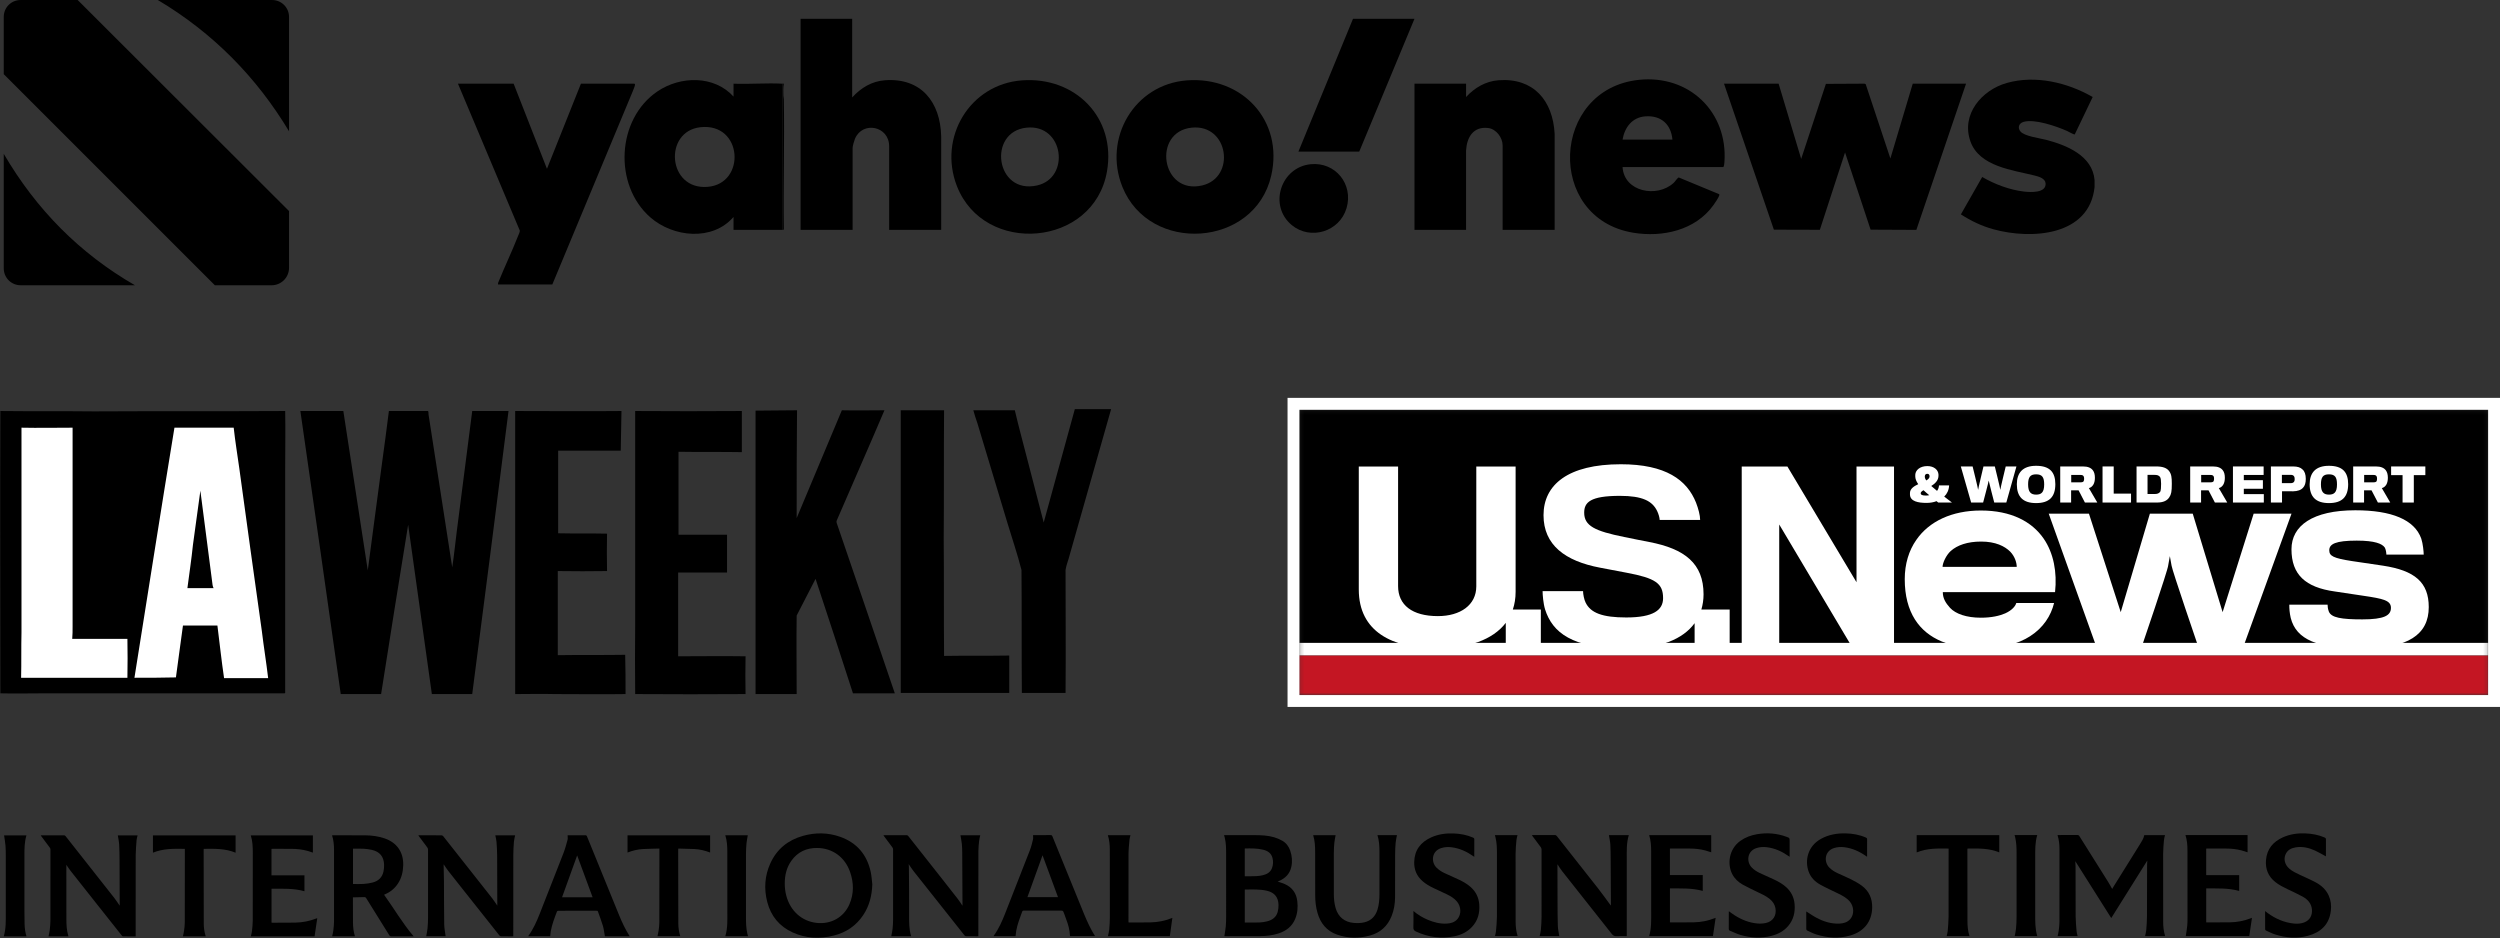 <svg width="666" height="250" viewBox="0 0 666 250" fill="none" xmlns="http://www.w3.org/2000/svg">
<rect x="0" y="0" width="666" height="250" fill="#333333" stroke="none"/>
<g clip-path="url(#clip0_143_169)">
<path d="M1 40.977C9.632 55.775 21.248 67.529 35.957 75.994H5.484C4.295 75.994 3.154 75.521 2.313 74.68C1.472 73.839 1 72.699 1 71.51L1 40.977ZM1 4.478C1 2.008 3.001 0.006 5.471 0.006H20.697L77 56.234V71.348C77 72.583 76.512 73.761 75.638 74.635C74.767 75.506 73.586 75.995 72.355 75.997H57.24L1 19.763M42.05 0.006H72.51C73.7 0.008 74.841 0.482 75.683 1.323C76.525 2.165 76.998 3.306 77 4.497V34.976C68.339 20.564 56.784 8.788 42.05 0.006Z" fill="black"/>
</g>
<g clip-path="url(#clip1_143_169)">
<path fill-rule="evenodd" clip-rule="evenodd" d="M562.689 236.818C562.828 236.577 562.95 236.351 563.086 236.133C565.403 232.416 567.724 228.701 570.04 224.983C570.53 224.195 571.05 223.421 571.238 222.472H576.758C576.661 222.922 576.517 223.357 576.48 223.8C576.38 225.028 576.265 226.26 576.262 227.49C576.245 233.54 576.257 239.59 576.271 245.639C576.274 246.83 576.389 248.013 576.736 249.162C576.755 249.223 576.754 249.291 576.763 249.366H571.446C571.558 248.822 571.723 248.298 571.765 247.765C571.863 246.535 571.948 245.302 571.955 244.069C571.983 239.481 571.975 234.893 571.986 230.305C571.987 229.921 572.027 229.538 572.044 229.24C568.881 234.288 565.68 239.396 562.436 244.574C559.206 239.463 556.019 234.42 552.862 229.423C552.882 229.821 552.927 230.3 552.928 230.78C552.937 235.232 552.918 239.685 552.953 244.137C552.963 245.48 553.1 246.824 553.21 248.165C553.243 248.564 553.382 248.955 553.476 249.366H548.148C548.249 248.885 548.384 248.411 548.443 247.928C548.537 247.154 548.636 246.374 548.638 245.596C548.654 239.138 548.652 232.681 548.643 226.223C548.641 224.999 548.526 223.782 548.159 222.603C548.147 222.563 548.142 222.52 548.129 222.453H548.587C550.208 222.453 551.83 222.457 553.451 222.448C553.667 222.447 553.796 222.504 553.916 222.696C556.46 226.752 559.015 230.802 561.559 234.858C561.954 235.487 562.303 236.145 562.689 236.818Z" fill="black"/>
<path fill-rule="evenodd" clip-rule="evenodd" d="M599.927 244.515C599.681 246.171 599.446 247.757 599.207 249.36H582.297C582.428 248.451 582.592 247.541 582.681 246.623C582.752 245.892 582.752 245.153 582.752 244.417C582.753 238.458 582.748 232.499 582.74 226.541C582.739 225.169 582.639 223.807 582.208 222.468H598.751V227.051C598.211 226.882 597.692 226.696 597.16 226.556C595.805 226.199 594.421 226.058 593.021 226.055C591.343 226.052 589.665 226.049 587.987 226.048C587.91 226.048 587.832 226.06 587.732 226.069V233.13H596.517V237.352C593.626 236.528 590.687 236.698 587.734 236.678V245.708C587.832 245.718 587.919 245.734 588.007 245.733C590.025 245.728 592.043 245.741 594.061 245.707C595.978 245.676 597.839 245.317 599.63 244.619C599.702 244.591 599.776 244.568 599.927 244.515Z" fill="black"/>
<path fill-rule="evenodd" clip-rule="evenodd" d="M619.614 228.132C618.655 227.615 617.718 227.044 616.727 226.592C615.096 225.849 613.382 225.442 611.575 225.739C610.393 225.932 609.388 226.431 608.874 227.599C608.305 228.892 608.689 230.365 609.834 231.378C610.678 232.124 611.688 232.587 612.693 233.059C614.106 233.722 615.546 234.334 616.92 235.07C618.424 235.875 619.655 236.995 620.377 238.597C620.962 239.898 621.101 241.264 620.935 242.651C620.496 246.322 618.237 248.388 614.816 249.302C611.892 250.084 608.971 249.845 606.108 248.941C605.261 248.674 604.463 248.254 603.65 247.887C603.55 247.841 603.432 247.694 603.431 247.593C603.417 245.986 603.421 244.379 603.421 242.701C603.674 242.898 603.878 243.064 604.09 243.22C606.184 244.758 608.496 245.763 611.095 246.033C612.024 246.129 612.953 246.074 613.843 245.734C615.405 245.136 616.021 243.775 615.902 242.312C615.769 240.681 614.778 239.614 613.441 238.87C612.128 238.141 610.751 237.525 609.394 236.875C608.249 236.327 607.118 235.758 606.121 234.958C604.248 233.455 603.459 231.492 603.66 229.121C603.908 226.183 605.537 224.252 608.152 223.072C610.058 222.211 612.077 221.938 614.151 222.018C615.918 222.087 617.635 222.4 619.269 223.105C619.535 223.22 619.638 223.358 619.634 223.656C619.617 225.061 619.627 226.465 619.626 227.87C619.626 227.978 619.616 228.087 619.614 228.132Z" fill="black"/>
<path fill-rule="evenodd" clip-rule="evenodd" d="M536.68 222.466H542.72C542.122 224.455 542.183 226.485 542.182 228.509C542.179 233.469 542.18 238.429 542.182 243.389C542.183 245.39 542.13 247.397 542.725 249.364H536.723C536.844 248.688 537.012 248.016 537.073 247.336C537.162 246.333 537.21 245.324 537.212 244.318C537.224 238.702 537.219 233.085 537.217 227.468C537.216 226.029 537.187 224.592 536.869 223.178C536.817 222.948 536.748 222.722 536.68 222.466Z" fill="black"/>
<path fill-rule="evenodd" clip-rule="evenodd" d="M457.043 244.516C456.803 246.153 456.569 247.749 456.333 249.36H439.336C439.953 247.319 439.875 245.231 439.876 243.151C439.879 237.679 439.88 232.208 439.867 226.736C439.864 225.309 439.781 223.885 439.336 222.479H455.867V227.051C455.329 226.881 454.819 226.699 454.297 226.561C452.942 226.203 451.558 226.059 450.158 226.056C448.468 226.053 446.779 226.05 445.089 226.048C445.022 226.048 444.955 226.058 444.865 226.065V233.123H453.614V237.345C450.746 236.53 447.817 236.697 444.871 236.677V245.701C444.933 245.71 445.007 245.732 445.082 245.732C447.157 245.725 449.232 245.741 451.307 245.701C453.177 245.664 454.994 245.304 456.741 244.621C456.823 244.589 456.908 244.563 457.043 244.516Z" fill="black"/>
<path fill-rule="evenodd" clip-rule="evenodd" d="M481.191 242.81C482.118 243.387 483.006 244.017 483.962 244.521C485.838 245.51 487.828 246.136 489.982 246.05C491.099 246.005 492.141 245.721 492.914 244.842C494.002 243.604 493.931 241.501 492.774 240.152C491.926 239.164 490.8 238.58 489.657 238.02C488.072 237.245 486.459 236.521 484.918 235.667C483.514 234.889 482.393 233.774 481.829 232.222C480.75 229.255 481.549 225.442 485.097 223.478C487.137 222.349 489.348 221.963 491.647 222.011C493.518 222.049 495.339 222.362 497.068 223.123C497.312 223.23 497.402 223.356 497.399 223.626C497.386 225.143 497.393 226.66 497.393 228.24C497.273 228.162 497.194 228.113 497.119 228.061C495.37 226.833 493.472 225.965 491.332 225.702C490.402 225.588 489.48 225.632 488.576 225.925C486.016 226.752 485.858 229.617 487.31 231.099C487.939 231.741 488.683 232.211 489.485 232.59C490.723 233.174 491.997 233.685 493.216 234.304C494.181 234.794 495.144 235.324 496.009 235.968C497.934 237.402 498.793 239.386 498.751 241.776C498.687 245.49 496.568 248.197 492.838 249.238C489.824 250.078 486.821 249.866 483.866 248.938C483.019 248.672 482.22 248.252 481.41 247.879C481.302 247.829 481.194 247.643 481.193 247.518C481.178 245.978 481.183 244.437 481.184 242.897C481.184 242.854 481.191 242.81 481.191 242.81Z" fill="black"/>
<path fill-rule="evenodd" clip-rule="evenodd" d="M460.567 242.748C461.096 243.123 461.585 243.503 462.106 243.834C463.966 245.015 465.973 245.825 468.182 246.018C468.916 246.082 469.687 246.042 470.408 245.888C472.331 245.476 473.332 243.883 472.979 241.941C472.796 240.934 472.255 240.149 471.481 239.508C470.44 238.644 469.204 238.126 468.002 237.545C466.74 236.934 465.466 236.338 464.245 235.652C463.075 234.994 462.105 234.084 461.476 232.871C460.096 230.211 460.557 226.185 463.65 223.992C464.988 223.043 466.485 222.501 468.091 222.23C470.782 221.775 473.416 221.987 475.98 222.942C476.762 223.233 476.757 223.248 476.757 224.088V227.86V228.248C476.614 228.152 476.515 228.088 476.418 228.02C474.684 226.812 472.802 225.961 470.686 225.701C469.756 225.588 468.834 225.632 467.93 225.925C465.373 226.756 465.227 229.602 466.646 231.079C467.261 231.719 467.995 232.187 468.786 232.561C470.043 233.157 471.32 233.713 472.584 234.295C473.73 234.822 474.82 235.443 475.773 236.282C477.165 237.508 477.936 239.057 478.083 240.897C478.255 243.041 477.798 245.018 476.365 246.691C475.187 248.066 473.659 248.872 471.932 249.311C469.162 250.014 466.399 249.863 463.677 249.071C462.717 248.792 461.809 248.335 460.877 247.958C460.628 247.858 460.541 247.688 460.544 247.406C460.561 245.968 460.551 244.529 460.552 243.091C460.552 242.982 460.561 242.874 460.567 242.748Z" fill="black"/>
<path fill-rule="evenodd" clip-rule="evenodd" d="M524.672 249.368H518.591C518.687 248.925 518.829 248.502 518.864 248.07C518.968 246.785 519.092 245.498 519.098 244.211C519.122 238.287 519.108 232.363 519.108 226.439V226.061C516.22 226.021 513.356 225.94 510.6 227.088V222.482H532.608V227.077C529.878 225.945 527.016 226.02 524.14 226.06C524.13 226.156 524.114 226.232 524.114 226.308C524.117 232.64 524.113 238.971 524.13 245.303C524.133 246.661 524.224 248.017 524.672 249.368Z" fill="black"/>
<path fill-rule="evenodd" clip-rule="evenodd" d="M428.618 222.484H433.915C433.268 224.587 433.372 226.733 433.371 228.867C433.366 235.559 433.369 242.251 433.369 248.942V249.361C433.241 249.369 433.142 249.38 433.043 249.38C432.261 249.381 431.475 249.336 430.697 249.395C430.078 249.442 429.705 249.221 429.324 248.737C424.954 243.185 420.555 237.655 416.176 232.11C415.742 231.561 415.382 230.955 414.988 230.376C414.939 230.304 414.889 230.234 414.903 230.177C414.91 233.548 414.911 236.919 414.927 240.29C414.937 242.429 414.937 244.569 415.011 246.707C415.042 247.591 415.255 248.468 415.387 249.361H410.167C410.281 248.791 410.447 248.233 410.494 247.666C410.59 246.516 410.669 245.362 410.672 244.21C410.689 238.243 410.682 232.276 410.671 226.309C410.671 226.103 410.586 225.864 410.464 225.696C409.691 224.636 408.897 223.591 408.076 222.495C408.213 222.482 408.305 222.467 408.397 222.466C410.336 222.465 412.274 222.47 414.213 222.459C414.46 222.458 414.6 222.55 414.745 222.733C418.402 227.376 422.076 232.006 425.721 236.659C426.865 238.119 427.934 239.637 429.037 241.127C429.055 241.151 429.084 241.165 429.144 241.212C429.144 241.057 429.144 240.939 429.143 240.82C429.124 236.846 429.108 232.873 429.082 228.899C429.073 227.598 429.076 226.294 428.995 224.996C428.943 224.157 428.749 223.326 428.618 222.484Z" fill="black"/>
<path fill-rule="evenodd" clip-rule="evenodd" d="M366.949 222.477H372.148C372.028 223.149 371.859 223.807 371.802 224.475C371.714 225.523 371.667 226.576 371.662 227.628C371.645 231.433 371.669 235.238 371.646 239.043C371.635 240.749 371.365 242.423 370.731 244.019C369.66 246.716 367.72 248.486 364.922 249.236C361.999 250.019 359.063 249.986 356.191 248.981C353.414 248.01 351.779 245.962 350.982 243.193C350.547 241.683 350.375 240.132 350.37 238.566C350.356 234.659 350.367 230.752 350.355 226.845C350.35 225.384 350.273 223.927 349.823 222.49H355.811C355.693 223.172 355.533 223.854 355.467 224.545C355.381 225.445 355.337 226.352 355.333 227.257C355.32 230.903 355.32 234.549 355.335 238.196C355.34 239.443 355.46 240.681 355.804 241.889C356.483 244.279 358.207 245.675 360.688 245.868C361.646 245.942 362.594 245.927 363.525 245.693C365.325 245.24 366.418 244.056 366.964 242.319C367.389 240.962 367.479 239.56 367.487 238.157C367.508 234.386 367.502 230.615 367.486 226.844C367.48 225.384 367.406 223.926 366.949 222.477Z" fill="black"/>
<path fill-rule="evenodd" clip-rule="evenodd" d="M376.54 242.692C377.731 243.702 378.98 244.448 380.333 245.017C381.934 245.692 383.589 246.138 385.345 246.052C386.473 245.997 387.527 245.713 388.291 244.805C389.329 243.575 389.266 241.566 388.171 240.218C387.445 239.325 386.478 238.754 385.47 238.258C384.272 237.669 383.049 237.131 381.843 236.558C380.807 236.065 379.822 235.488 378.953 234.729C377.413 233.383 376.697 231.678 376.745 229.648C376.819 226.488 378.436 224.366 381.25 223.088C383.153 222.224 385.173 221.95 387.248 222.03C389.038 222.099 390.776 222.414 392.428 223.14C392.673 223.247 392.756 223.375 392.754 223.644C392.739 225.161 392.747 226.677 392.747 228.266C392.617 228.176 392.53 228.117 392.444 228.057C390.705 226.837 388.816 225.977 386.688 225.713C385.759 225.598 384.837 225.641 383.932 225.932C381.351 226.759 381.214 229.63 382.649 231.102C383.267 231.737 384.002 232.204 384.792 232.578C386.05 233.173 387.327 233.726 388.59 234.309C389.735 234.838 390.825 235.461 391.776 236.301C393.186 237.547 393.949 239.124 394.08 240.988C394.237 243.224 393.708 245.256 392.135 246.934C390.865 248.289 389.261 249.064 387.474 249.42C383.922 250.127 380.494 249.689 377.204 248.155C376.697 247.919 376.499 247.63 376.523 247.049C376.577 245.75 376.54 244.446 376.54 243.144V242.692Z" fill="black"/>
<path fill-rule="evenodd" clip-rule="evenodd" d="M398.242 222.483H404.267C404.168 222.914 404.022 223.332 403.985 223.761C403.88 224.965 403.758 226.173 403.755 227.38C403.737 233.413 403.753 239.448 403.764 245.482C403.767 246.785 403.883 248.077 404.298 249.356H398.253C398.347 248.949 398.488 248.55 398.523 248.142C398.634 246.847 398.773 245.55 398.78 244.253C398.808 238.683 398.799 233.113 398.787 227.543C398.784 226.051 398.768 224.555 398.401 223.092C398.353 222.896 398.3 222.701 398.242 222.483Z" fill="black"/>
<path fill-rule="evenodd" clip-rule="evenodd" d="M331.608 233.438C332.103 233.438 332.555 233.438 333.007 233.438C334.162 233.437 335.319 233.433 336.449 233.151C337.541 232.88 338.456 232.363 338.866 231.238C339.188 230.355 339.227 229.443 338.985 228.537C338.65 227.279 337.715 226.663 336.524 226.37C334.925 225.975 333.293 226.004 331.663 226.037C331.646 226.037 331.629 226.062 331.608 226.079V233.438ZM331.609 245.758C332.944 245.758 334.236 245.791 335.525 245.745C336.198 245.721 336.878 245.61 337.533 245.45C338.897 245.115 339.971 244.377 340.369 242.96C340.54 242.349 340.61 241.689 340.596 241.054C340.552 239.014 339.505 237.767 337.527 237.301C335.596 236.846 333.632 236.972 331.675 236.973C331.656 236.973 331.638 236.993 331.609 237.011V245.758ZM326.168 249.389C326.301 248.501 326.468 247.647 326.547 246.786C326.625 245.919 326.639 245.044 326.641 244.173C326.648 238.669 326.651 233.165 326.64 227.66C326.637 226.145 326.644 224.625 326.269 223.139C326.217 222.932 326.16 222.726 326.093 222.476C326.228 222.476 326.337 222.476 326.446 222.476C329.019 222.476 331.593 222.469 334.167 222.481C335.937 222.489 337.711 222.542 339.421 223.043C340.173 223.264 340.911 223.586 341.594 223.969C342.639 224.556 343.327 225.489 343.715 226.617C344.203 228.035 344.326 229.497 344 230.965C343.589 232.817 342.386 234.001 340.673 234.72C340.573 234.762 340.475 234.807 340.376 234.85C341.015 235.07 341.657 235.24 342.256 235.508C344.228 236.387 345.346 237.916 345.6 240.063C345.794 241.708 345.665 243.322 345.014 244.859C344.185 246.815 342.641 247.98 340.677 248.645C339.027 249.204 337.312 249.37 335.587 249.386C332.492 249.414 329.396 249.395 326.301 249.396C326.245 249.396 326.19 249.391 326.168 249.389Z" fill="black"/>
<path fill-rule="evenodd" clip-rule="evenodd" d="M277.732 227.844C276.388 231.567 275.053 235.267 273.709 238.993H281.849C280.475 235.272 279.111 231.578 277.732 227.844ZM270.545 249.383H264.714C264.722 249.338 264.717 249.3 264.733 249.277C266.058 247.459 266.956 245.421 267.772 243.345C269.985 237.718 272.197 232.091 274.379 226.453C274.732 225.541 274.958 224.577 275.189 223.624C275.274 223.275 275.203 222.887 275.203 222.475C275.302 222.475 275.423 222.475 275.545 222.475C276.985 222.475 278.425 222.482 279.865 222.469C280.129 222.467 280.255 222.537 280.36 222.795C283.157 229.686 285.96 236.575 288.778 243.457C289.609 245.486 290.525 247.477 291.718 249.371H285.046C285.01 248.979 284.985 248.577 284.934 248.178C284.729 246.605 284.13 245.147 283.592 243.672C283.538 243.523 283.475 243.378 283.42 243.23C283.181 242.588 283.182 242.587 282.484 242.587C279.252 242.587 276.021 242.59 272.79 242.581C272.514 242.581 272.381 242.651 272.282 242.927C271.686 244.585 271.027 246.224 270.723 247.972C270.643 248.427 270.606 248.889 270.545 249.383Z" fill="black"/>
<path fill-rule="evenodd" clip-rule="evenodd" d="M295.128 222.492H301.158C301.066 222.906 300.93 223.304 300.895 223.71C300.785 224.971 300.644 226.235 300.638 227.499C300.611 233.456 300.626 239.414 300.626 245.372C300.626 245.482 300.636 245.593 300.641 245.72C300.734 245.732 300.809 245.75 300.885 245.75C302.767 245.743 304.65 245.758 306.531 245.719C308.436 245.68 310.286 245.321 312.063 244.618C312.136 244.589 312.212 244.567 312.319 244.53C312.093 246.161 311.871 247.769 311.647 249.384H295.161C295.28 248.791 295.448 248.212 295.501 247.623C295.594 246.564 295.662 245.5 295.664 244.438C295.674 238.412 295.663 232.386 295.654 226.361C295.652 225.057 295.531 223.765 295.128 222.492Z" fill="black"/>
<path fill-rule="evenodd" clip-rule="evenodd" d="M242.727 249.404H237.437C237.555 248.755 237.709 248.118 237.779 247.471C237.863 246.685 237.913 245.891 237.915 245.1C237.927 238.827 237.925 232.553 237.917 226.28C237.917 226.105 237.846 225.902 237.742 225.759C236.96 224.691 236.162 223.635 235.335 222.529C235.469 222.517 235.561 222.501 235.652 222.501C237.603 222.5 239.553 222.506 241.503 222.493C241.749 222.491 241.871 222.604 242.001 222.769C245.037 226.62 248.076 230.468 251.112 234.319C252.486 236.062 253.862 237.803 255.22 239.559C255.63 240.091 255.981 240.668 256.397 241.28C256.404 241.178 256.41 241.14 256.41 241.101C256.387 236.447 256.368 231.794 256.338 227.14C256.332 226.36 256.313 225.576 256.233 224.801C256.154 224.041 255.991 223.29 255.863 222.52H261.134C261.034 223.011 260.896 223.497 260.843 223.992C260.747 224.891 260.647 225.795 260.645 226.696C260.628 234.102 260.633 241.508 260.632 248.914C260.632 249.061 260.632 249.207 260.632 249.39C260.525 249.399 260.429 249.414 260.333 249.414C259.346 249.416 258.36 249.423 257.374 249.406C257.231 249.404 257.044 249.317 256.956 249.207C252.412 243.489 247.873 237.765 243.344 232.034C242.891 231.461 242.507 230.833 242.072 230.204C242.092 230.45 242.126 230.677 242.128 230.905C242.151 233.135 242.176 235.365 242.186 237.595C242.195 239.656 242.186 241.717 242.189 243.778C242.191 245.656 242.144 247.539 242.727 249.404Z" fill="black"/>
<path fill-rule="evenodd" clip-rule="evenodd" d="M209.057 235.351C209.058 236.465 209.185 237.562 209.474 238.64C210.569 242.722 213.62 245.413 217.54 245.858C221.352 246.292 224.798 244.383 226.301 240.872C227.507 238.054 227.458 235.178 226.472 232.325C225.099 228.347 221.801 225.949 217.72 225.901C214.842 225.867 212.489 226.955 210.808 229.326C209.534 231.124 209.063 233.175 209.057 235.351ZM232.383 235.586C232.286 238.557 231.607 241.336 229.938 243.818C228.041 246.641 225.388 248.425 222.108 249.24C218.384 250.166 214.706 250.011 211.176 248.407C207.635 246.798 205.377 244.054 204.402 240.308C203.488 236.791 203.711 233.317 205.22 229.995C206.951 226.184 209.939 223.778 213.945 222.664C217.244 221.745 220.564 221.775 223.808 222.922C228.306 224.512 230.994 227.727 231.976 232.362C232.2 233.418 232.252 234.511 232.383 235.586Z" fill="black"/>
<path fill-rule="evenodd" clip-rule="evenodd" d="M175.664 226.054C174.179 226.096 172.751 226.112 171.327 226.183C169.906 226.255 168.532 226.586 167.174 227.115V222.527H189.174V227.113C187.816 226.597 186.427 226.251 184.988 226.181C183.565 226.113 182.14 226.097 180.696 226.057C180.683 226.223 180.668 226.321 180.669 226.419C180.677 232.952 180.682 239.485 180.703 246.018C180.706 247.151 180.869 248.27 181.217 249.388H175.154C175.259 248.87 175.396 248.35 175.465 247.821C175.556 247.126 175.644 246.426 175.646 245.728C175.663 239.296 175.661 232.865 175.664 226.434C175.664 226.335 175.664 226.236 175.664 226.054Z" fill="black"/>
<path fill-rule="evenodd" clip-rule="evenodd" d="M193.221 222.514H199.212C199.091 223.244 198.929 223.961 198.863 224.687C198.777 225.621 198.734 226.562 198.732 227.499C198.721 233.125 198.725 238.75 198.728 244.376C198.729 245.803 198.762 247.228 199.072 248.63C199.127 248.881 199.2 249.129 199.271 249.399H193.225C193.894 247.197 193.757 244.937 193.761 242.692C193.771 237.462 193.766 232.233 193.758 227.004C193.756 225.498 193.693 223.996 193.221 222.514Z" fill="black"/>
<path fill-rule="evenodd" clip-rule="evenodd" d="M131.948 222.535H137.23C137.117 223.118 136.95 223.687 136.907 224.265C136.816 225.472 136.747 226.683 136.745 227.892C136.731 234.914 136.738 241.935 136.738 248.956V249.41C136.62 249.42 136.533 249.434 136.447 249.434C135.46 249.436 134.474 249.444 133.488 249.425C133.336 249.422 133.138 249.327 133.044 249.209C129.822 245.16 126.609 241.102 123.395 237.045C122.073 235.377 120.743 233.714 119.434 232.035C118.999 231.476 118.62 230.872 118.199 230.265C118.194 230.308 118.185 230.344 118.186 230.38C118.214 231.84 118.261 233.3 118.27 234.759C118.296 238.598 118.28 242.437 118.339 246.275C118.355 247.315 118.58 248.353 118.712 249.408H113.548C113.667 248.705 113.831 247.998 113.897 247.283C113.984 246.338 114.031 245.386 114.032 244.436C114.044 238.4 114.04 232.365 114.03 226.329C114.03 226.144 113.953 225.93 113.843 225.78C113.109 224.774 112.357 223.781 111.611 222.784C111.559 222.715 111.514 222.641 111.44 222.533C111.584 222.526 111.681 222.518 111.778 222.517C113.717 222.517 115.656 222.512 117.595 222.526C117.747 222.527 117.951 222.613 118.043 222.729C122.386 228.217 126.724 233.71 131.049 239.212C131.564 239.866 132.007 240.575 132.479 241.253C132.479 241.033 132.479 240.804 132.479 240.575C132.468 236.34 132.469 232.105 132.439 227.87C132.431 226.66 132.359 225.449 132.266 224.243C132.222 223.674 132.06 223.115 131.948 222.535Z" fill="black"/>
<path fill-rule="evenodd" clip-rule="evenodd" d="M94.037 226.093V235.496C94.972 235.496 95.891 235.546 96.801 235.481C97.643 235.421 98.494 235.31 99.307 235.093C100.827 234.689 101.84 233.712 102.166 232.141C102.287 231.56 102.337 230.951 102.32 230.357C102.258 228.206 101.157 226.872 99.054 226.404C98.34 226.245 97.605 226.145 96.874 226.105C95.939 226.055 94.999 226.093 94.037 226.093ZM94.559 249.424H88.491C88.597 248.903 88.736 248.392 88.798 247.873C88.891 247.087 88.982 246.295 88.984 245.505C88.998 239.13 89 232.754 88.984 226.378C88.981 225.089 88.87 223.801 88.458 222.535C88.579 222.528 88.677 222.518 88.775 222.518C91.598 222.518 94.421 222.503 97.244 222.528C99.018 222.543 100.766 222.769 102.457 223.345C105.74 224.464 107.52 227.044 107.417 230.51C107.365 232.251 106.991 233.891 106.021 235.366C105.17 236.66 104.032 237.611 102.608 238.223C102.527 238.257 102.448 238.296 102.317 238.357C104.963 242.028 107.217 245.94 110.192 249.435H109.792C107.955 249.435 106.118 249.428 104.281 249.442C103.998 249.444 103.839 249.361 103.688 249.117C101.654 245.838 99.605 242.568 97.569 239.29C97.417 239.045 97.26 238.974 96.971 238.989C96.134 239.034 95.294 239.032 94.456 239.048C94.323 239.05 94.19 239.048 94.016 239.048C94.016 239.207 94.016 239.328 94.016 239.449C94.021 241.544 94.014 243.639 94.035 245.734C94.047 246.969 94.167 248.195 94.559 249.424Z" fill="black"/>
<path fill-rule="evenodd" clip-rule="evenodd" d="M157.872 239.035C156.496 235.309 155.13 231.609 153.754 227.885C152.41 231.61 151.075 235.31 149.731 239.035H157.872ZM167.745 249.416H161.142C160.967 248.467 160.872 247.527 160.61 246.635C160.232 245.347 159.727 244.097 159.29 242.825C159.21 242.592 159.05 242.628 158.885 242.628C156.221 242.627 153.556 242.627 150.892 242.627C150.155 242.627 149.417 242.62 148.681 242.635C148.577 242.637 148.415 242.724 148.382 242.81C147.723 244.543 147.045 246.271 146.723 248.108C146.649 248.528 146.625 248.958 146.575 249.409H140.741C140.745 249.383 140.74 249.345 140.756 249.323C142.076 247.502 142.977 245.466 143.795 243.39C145.912 238.017 148.03 232.644 150.113 227.258C150.555 226.114 150.876 224.92 151.197 223.734C151.296 223.368 151.212 222.953 151.212 222.517H151.526C152.989 222.517 154.451 222.524 155.914 222.511C156.169 222.509 156.281 222.587 156.378 222.826C159.22 229.821 162.064 236.815 164.928 243.8C165.717 245.724 166.601 247.607 167.745 249.416Z" fill="black"/>
<path fill-rule="evenodd" clip-rule="evenodd" d="M17.678 230.386C17.678 230.986 17.678 231.672 17.678 232.359C17.679 236.494 17.674 240.628 17.685 244.762C17.689 246.302 17.734 247.841 18.205 249.33C18.215 249.36 18.203 249.397 18.2 249.443H12.93C13.038 248.895 13.182 248.36 13.243 247.816C13.338 246.973 13.429 246.125 13.432 245.279C13.449 238.947 13.446 232.615 13.441 226.283C13.44 226.129 13.372 225.952 13.279 225.826C12.535 224.813 11.776 223.81 11.023 222.804C10.971 222.734 10.925 222.659 10.849 222.547C10.986 222.54 11.082 222.531 11.178 222.531C13.117 222.53 15.056 222.532 16.994 222.527C17.187 222.526 17.326 222.562 17.457 222.728C21.787 228.228 26.127 233.72 30.453 239.223C30.968 239.878 31.411 240.589 31.89 241.277C31.89 241.064 31.89 240.848 31.89 240.631C31.876 236.825 31.869 233.019 31.846 229.213C31.837 227.798 31.824 226.382 31.744 224.97C31.698 224.163 31.511 223.365 31.386 222.549H36.657C36.564 222.96 36.421 223.357 36.39 223.763C36.285 225.128 36.156 226.495 36.151 227.861C36.127 234.907 36.14 241.952 36.14 248.998V249.455C34.976 249.455 33.855 249.463 32.734 249.444C32.624 249.442 32.497 249.295 32.412 249.188C30.256 246.475 28.104 243.758 25.952 241.041C23.575 238.04 21.194 235.042 18.828 232.032C18.396 231.483 18.025 230.886 17.678 230.386Z" fill="black"/>
<path fill-rule="evenodd" clip-rule="evenodd" d="M83.35 227.136C82.871 226.98 82.427 226.819 81.973 226.691C80.556 226.294 79.107 226.137 77.639 226.133C75.961 226.128 74.282 226.126 72.605 226.124C72.517 226.124 72.43 226.139 72.326 226.148V233.192H81.107V237.426C78.23 236.605 75.291 236.773 72.335 236.753V245.78C72.407 245.79 72.482 245.809 72.557 245.809C74.621 245.802 76.684 245.817 78.748 245.779C80.629 245.744 82.457 245.384 84.215 244.698C84.278 244.673 84.342 244.65 84.406 244.63C84.424 244.625 84.448 244.637 84.513 244.649C84.277 246.242 84.041 247.837 83.804 249.441H66.826C66.927 248.992 67.071 248.552 67.119 248.102C67.219 247.17 67.326 246.231 67.33 245.295C67.351 239.292 67.347 233.288 67.345 227.284C67.345 225.69 67.307 224.097 66.804 222.542H83.35V227.136Z" fill="black"/>
<path fill-rule="evenodd" clip-rule="evenodd" d="M54.27 226.134C54.263 226.256 54.253 226.345 54.253 226.433C54.26 232.97 54.262 239.506 54.283 246.043C54.286 247.118 54.421 248.186 54.743 249.222C54.763 249.285 54.773 249.351 54.793 249.437H48.731C48.837 248.916 48.972 248.404 49.04 247.882C49.132 247.188 49.223 246.487 49.225 245.789C49.242 239.343 49.24 232.897 49.243 226.451C49.243 226.362 49.243 226.272 49.243 226.137C46.359 226.096 43.496 226.016 40.745 227.159V222.553H62.759V227.161C60.024 226.019 57.165 226.1 54.27 226.134Z" fill="black"/>
<path fill-rule="evenodd" clip-rule="evenodd" d="M7.056 249.442H1C1.636 247.331 1.537 245.174 1.54 243.028C1.548 238.046 1.546 233.063 1.54 228.081C1.539 227.153 1.54 226.222 1.465 225.298C1.389 224.379 1.218 223.467 1.088 222.546H7.044C6.504 224.336 6.507 226.159 6.506 227.981C6.505 232.93 6.504 237.878 6.508 242.826C6.509 243.936 6.521 245.045 6.55 246.154C6.58 247.263 6.71 248.361 7.056 249.442Z" fill="black"/>
</g>
<g clip-path="url(#clip2_143_169)">
<path d="M169.213 109.494C178.685 109.559 188.157 109.559 197.629 109.494C197.629 113.145 197.629 116.797 197.629 120.449C192.005 120.351 186.381 120.449 180.757 120.351C180.757 127.72 180.757 135.09 180.757 142.46C185.099 142.46 189.341 142.46 193.683 142.46C193.683 145.816 193.683 149.171 193.683 152.527C189.341 152.527 185 152.527 180.659 152.527C180.659 158.844 180.659 165.26 180.659 171.675C180.659 172.761 180.659 173.748 180.659 174.834C186.677 174.834 192.597 174.735 198.616 174.834C198.55 178.19 198.55 181.545 198.616 184.901C188.815 184.967 179.014 184.967 169.213 184.901C169.148 178.65 169.148 172.399 169.213 166.148C169.213 147.296 169.213 128.345 169.213 109.494ZM286.331 109C289.554 109 292.777 109 296 109C292.317 121.963 288.633 134.926 284.949 147.888C284.653 149.171 284.061 150.455 283.864 151.836C283.864 162.792 283.963 173.748 283.864 184.605C279.983 184.605 276.102 184.605 272.221 184.605C272.123 173.649 272.221 162.792 272.123 151.836C271.037 147.592 269.656 143.545 268.373 139.301C265.742 130.484 263.078 121.634 260.381 112.751C259.987 111.566 259.592 110.481 259.296 109.296C263.045 109.296 266.696 109.296 270.347 109.296C271.432 113.935 272.715 118.574 273.899 123.213C275.28 128.543 276.661 133.873 278.043 139.203C280.805 129.135 283.568 119.068 286.331 109ZM80.019 109.494C83.867 109.494 87.715 109.494 91.464 109.494C93.635 123.641 95.805 137.788 97.976 151.935C99.259 142.46 100.443 133.083 101.725 123.706C102.383 118.969 103.008 114.231 103.6 109.494C107.053 109.494 110.507 109.494 114.059 109.494C114.157 109.79 114.157 110.086 114.157 110.382C116.229 124.003 118.4 137.525 120.472 151.145C120.965 147.987 121.261 144.829 121.656 141.769C123.037 130.977 124.419 120.219 125.8 109.494C129.023 109.494 132.246 109.494 135.469 109.494C132.312 134.662 129.056 159.732 125.8 184.901C122.248 184.901 118.663 184.901 115.045 184.901C112.973 169.8 110.803 154.896 108.731 139.795C106.264 154.797 103.896 169.899 101.528 184.901C97.976 184.901 94.325 184.901 90.773 184.901C87.221 159.765 83.637 134.629 80.019 109.494ZM137.245 109.494C146.717 109.494 156.091 109.592 165.563 109.494C165.464 113.047 165.464 116.501 165.365 120.055C159.84 120.055 154.282 120.055 148.691 120.055C148.691 127.358 148.691 134.761 148.691 142.065C153.032 142.164 157.373 142.065 161.715 142.164C161.649 145.454 161.649 148.777 161.715 152.132C157.373 152.198 152.999 152.198 148.592 152.132C148.592 159.568 148.592 167.036 148.592 174.538C154.611 174.439 160.531 174.538 166.549 174.439C166.648 177.992 166.648 181.447 166.648 184.901C160.432 185 154.117 184.901 147.803 184.901C144.251 184.803 140.797 184.901 137.245 184.901C137.245 159.765 137.245 134.629 137.245 109.494ZM201.28 109.395C204.931 109.395 208.581 109.296 212.331 109.296C212.232 118.87 212.232 128.444 212.232 138.018C216.277 128.444 220.224 118.87 224.269 109.296C228.117 109.395 231.867 109.296 235.616 109.296C231.472 119.068 227.131 128.839 222.888 138.709C222.822 138.906 222.822 139.104 222.888 139.301C228.019 154.403 233.248 169.504 238.379 184.704C234.629 184.704 230.913 184.704 227.229 184.704C223.941 174.505 220.619 164.339 217.264 154.205C215.587 157.462 213.909 160.719 212.232 163.977C212.133 170.984 212.232 177.894 212.232 184.901C208.549 184.901 204.898 184.901 201.28 184.901C201.28 159.7 201.28 134.531 201.28 109.395ZM239.957 109.296C243.773 109.296 247.621 109.296 251.501 109.296C251.403 120.745 251.501 132.096 251.403 143.545C251.501 153.909 251.403 164.273 251.501 174.735C257.224 174.636 263.045 174.735 268.867 174.636C268.867 177.992 268.867 181.315 268.867 184.605C259.296 184.605 249.627 184.605 239.957 184.605C239.957 162.496 239.957 140.387 239.957 118.278C239.957 115.317 239.957 112.356 239.957 109.296ZM0.099 184.704C0.099 159.634 0 134.564 0.099 109.494C8.387 109.592 16.773 109.494 25.061 109.592C42.032 109.494 59.003 109.592 75.973 109.494C76.072 114.626 75.973 119.758 75.973 124.891C75.973 144.763 75.973 164.668 75.973 184.605C75.973 184.605 75.875 184.704 75.776 184.704C54.398 184.704 33.021 184.704 11.643 184.704C7.795 184.704 3.947 184.803 0.099 184.704Z" fill="black"/>
<path fill-rule="evenodd" clip-rule="evenodd" d="M62.259 113.935C62.653 117.587 63.245 121.14 63.739 124.693C65.712 139.17 67.718 153.646 69.757 168.122C70.251 172.268 70.941 176.413 71.435 180.657C67.488 180.657 63.574 180.657 59.693 180.657C59.003 176.018 58.509 171.281 57.917 166.642C54.892 166.642 51.833 166.642 48.741 166.642C48.149 171.182 47.459 175.821 46.867 180.46C43.117 180.558 39.467 180.558 35.816 180.558C39.368 158.351 42.821 136.143 46.472 113.935C51.734 113.935 56.996 113.935 62.259 113.935ZM51.405 145.125C51.011 148.974 50.419 152.823 49.925 156.673C52.293 156.673 54.661 156.673 56.931 156.673C56.733 156.475 56.733 156.179 56.635 155.883C55.549 147.493 54.464 139.104 53.379 130.714C52.688 135.551 52.096 140.288 51.405 145.125ZM19.339 113.935C19.339 131.57 19.339 149.237 19.339 166.938C19.339 168.023 19.339 169.109 19.24 170.195C24.173 170.195 29.107 170.195 33.941 170.195C34.007 173.616 34.007 177.071 33.941 180.558C24.568 180.558 15.096 180.558 5.624 180.558C5.723 176.512 5.624 172.465 5.723 168.517C5.723 150.29 5.723 132.096 5.723 113.935C10.261 114.034 14.8 113.935 19.339 113.935Z" fill="white"/>
</g>
<g clip-path="url(#clip3_143_169)">
<mask id="mask0_143_169" style="mask-type:luminance" maskUnits="userSpaceOnUse" x="346" y="109" width="317" height="77">
<path d="M662.833 109.167H346.167V185.167H662.833V109.167Z" fill="white"/>
</mask>
<g mask="url(#mask0_143_169)">
<path d="M681.361 98.872H340.534V185.167H681.361V98.872Z" fill="black"/>
<path d="M682.946 171.252H342.119V174.649H682.946V171.252Z" fill="white"/>
<path d="M681.361 174.649H340.534V214.705H681.361V174.649Z" fill="#C41623"/>
</g>
<path d="M662.833 109.167V185.167H346.167V109.167H662.833ZM666 106H662.833H346.167H343V109.167V185.167V188.333H346.167H662.833H666V185.167V109.167V106Z" fill="white"/>
<path d="M403.759 157.65C403.759 156.685 403.759 124.284 403.759 124.284H393.285C393.285 124.284 393.285 155.291 393.285 156.203C393.285 161.172 389.046 164.132 383.052 164.132C376.208 164.132 372.451 161.173 372.451 156.141C372.451 155.232 372.451 124.284 372.451 124.284H361.98C361.98 124.284 361.98 155.956 361.98 157.044C361.98 168.258 370.88 172.735 382.808 172.735C391.041 172.735 397.674 170.484 401.137 165.931V172.129H410.479V162.385H403.015C403.498 160.955 403.759 159.38 403.759 157.65Z" fill="white"/>
<path d="M453.826 158.325C453.826 150.143 448.862 146.206 439.35 144.388C438.258 144.206 435.107 143.538 432.692 143.055C424.878 141.481 422.029 140.089 422.029 136.576C422.029 133.849 423.606 132.095 431.539 132.095C437.593 132.095 440.198 133.487 441.469 136.152C441.833 136.882 442.137 137.968 442.137 138.511H452.917C452.917 137.296 452.435 135.487 451.825 133.91C449.407 127.856 443.772 123.677 431.78 123.677C417.731 123.677 411.194 129.123 411.194 137.244C411.194 145.179 416.943 149.478 426.272 151.233C428.391 151.653 431.904 152.324 433.299 152.569C441.042 154.023 443.046 155.411 443.046 159.351C443.046 162.501 440.503 164.493 433.23 164.493C426.876 164.493 423.727 163.287 422.394 160.501C422.029 159.777 421.726 158.324 421.726 157.473H410.946C410.946 158.439 411.128 160.804 411.62 162.375C413.55 168.433 418.758 172.793 433.23 172.793C442.322 172.793 448.373 170.241 451.445 166.02V172.128H460.784V162.385H453.241C453.619 161.116 453.826 159.764 453.826 158.325Z" fill="white"/>
<path d="M494.575 155.108L476.166 124.284H463.994V172.129H473.985V139.725L493.245 172.129H504.567V124.284H494.575V155.108Z" fill="white"/>
<path d="M527.705 136.001C520.002 136.001 513.906 138.887 510.504 143.828C508.519 146.651 507.424 150.242 507.424 154.285C507.424 158.717 508.386 162.246 510.123 165.004C513.522 170.397 519.87 172.704 527.704 172.704C533.413 172.704 537.717 171.486 540.8 169.5C544.326 167.246 546.379 164.042 547.208 160.641H537.133C536.944 161.414 536.044 162.565 534.189 163.399C532.707 164.042 530.592 164.556 527.704 164.556C523.854 164.556 520.972 163.532 519.487 161.927C518.272 160.579 517.564 159.364 517.564 157.75H547.467C548.043 152.43 547.081 147.357 544.449 143.508C541.311 138.948 535.788 136.001 527.705 136.001ZM517.499 151.017C517.499 149.985 518.464 147.873 519.683 146.781C521.417 145.241 524.115 144.273 527.767 144.273C531.62 144.273 534.056 145.498 535.538 146.973C536.818 148.321 537.257 149.985 537.257 151.016L517.499 151.017Z" fill="white"/>
<path d="M600.376 136.836L592.104 163.077L584.144 136.836H572.727L564.964 163.077L556.494 136.836H545.779L558.409 172.129H570.611C570.611 172.129 577.545 151.852 577.606 150.629C577.671 150.243 578.049 148.152 578.049 148.152C578.049 148.152 578.438 150.243 578.507 150.694C578.63 151.852 585.567 172.129 585.567 172.129H597.692L610.461 136.836H600.376Z" fill="white"/>
<path d="M634.827 150.694C633.611 150.502 628.67 149.79 626.616 149.479C621.613 148.705 620.515 148.13 620.515 146.591C620.515 144.926 622.188 144.021 627.838 144.021C632.711 144.021 634.57 144.862 635.278 145.82C635.593 146.268 635.729 147.357 635.729 147.741H645.674C645.674 147.035 645.479 144.862 645.031 143.507C643.237 138.442 637.133 135.939 627.451 135.939C616.089 135.939 610.448 140.047 610.448 146.327C610.448 153.073 614.168 156.471 621.933 157.56C624.049 157.881 628.285 158.525 629.628 158.716C634.826 159.487 636.947 159.932 636.947 161.927C636.947 163.977 635.15 165.004 629.312 165.004C623.727 165.004 621.033 164.556 620.39 162.889C620.133 162.18 620.071 161.54 620.071 161.089H609.871C609.871 162.246 609.933 163.211 610.251 164.621C611.729 170.398 617.373 172.766 629.313 172.766C641.503 172.766 647.02 169.046 647.02 161.732C647.02 155.124 643.293 151.979 634.827 150.694Z" fill="white"/>
<path d="M513.244 133.973C514.159 133.973 515.149 133.818 515.891 133.509C516.027 133.629 516.182 133.762 516.343 133.877H520.001C519.305 133.324 518.578 132.764 517.939 132.291C518.709 131.557 519.197 130.516 519.243 129.309H516.547C516.519 129.859 516.343 130.37 516.027 130.769C515.474 130.315 514.921 129.82 514.488 129.467C515.446 128.873 516.381 128.026 516.411 126.807C516.411 126.743 516.424 126.477 516.411 126.39C516.343 125.224 515.276 124.164 513.446 124.164C511.442 124.164 510.282 125.283 510.23 126.465C510.23 126.619 510.23 126.842 510.23 126.953C510.246 127.534 510.459 128.193 511.019 128.985C509.88 129.52 508.842 130.2 508.817 131.295C508.817 131.418 508.807 131.641 508.817 131.793C508.899 133.556 510.958 133.973 513.244 133.973ZM512.771 126.851C512.811 126.511 512.99 126.22 513.417 126.22C513.859 126.22 514.01 126.499 514.026 126.817C514.026 126.851 514.026 126.953 514.026 127.012C513.995 127.386 513.652 127.704 513.16 127.995C512.922 127.682 512.786 127.377 512.771 127.111C512.759 127.03 512.759 126.929 512.771 126.851ZM512.421 130.596C512.827 131.004 513.398 131.449 513.949 131.922C513.711 131.984 513.38 132.018 513.109 132.018C512.106 132.018 511.676 131.842 511.676 131.378C511.676 131.106 511.982 130.843 512.421 130.596Z" fill="white"/>
<path d="M528.304 133.877C528.304 133.877 529.776 128.348 529.791 128.026C529.829 128.335 531.266 133.877 531.266 133.877H534.482L537.179 124.262H534.325C534.325 124.262 532.881 130.2 532.881 130.503C532.881 130.2 531.421 124.262 531.421 124.262H528.397C528.397 124.262 526.974 130.2 526.974 130.503C526.974 130.2 525.505 124.262 525.505 124.262H522.36L525.113 133.877H528.304Z" fill="white"/>
<path d="M542.415 134.022C545.934 134.022 547.54 132.361 547.54 128.985C547.54 125.771 546.043 124.089 542.415 124.089C538.859 124.089 537.285 125.953 537.285 129.021C537.285 132.306 538.887 134.022 542.415 134.022ZM542.415 126.363C544.045 126.363 544.568 127.148 544.568 129.053C544.568 131.196 543.783 131.768 542.431 131.768C541.024 131.768 540.288 131.091 540.288 129.053C540.287 127.12 540.847 126.363 542.415 126.363Z" fill="white"/>
<path d="M551.745 130.624H553.734L555.422 133.877H558.725L556.477 130.027C556.922 129.928 557.355 129.628 557.658 129.115C557.915 128.689 558.082 128.077 558.082 127.303C558.082 126.403 557.902 125.757 557.528 125.272C557.043 124.631 556.211 124.264 554.931 124.264H548.844V133.879H551.745V130.624ZM551.773 126.526H554.253C554.68 126.526 554.962 126.619 555.103 126.929C555.187 127.071 555.209 127.331 555.209 127.547C555.209 127.739 555.171 127.995 555.097 128.165C554.989 128.404 554.68 128.487 554.318 128.487H551.773V126.526Z" fill="white"/>
<path d="M567.708 131.499H563.091V124.262H560.116V133.877H567.708V131.499Z" fill="white"/>
<path d="M577.895 132.482C578.427 131.684 578.571 130.933 578.571 128.882C578.571 127.132 578.457 126.331 577.866 125.515C577.272 124.689 576.19 124.262 574.452 124.262H569.177V133.877H574.595C576.324 133.877 577.317 133.37 577.895 132.482ZM572.103 131.607V126.511H573.958C574.685 126.511 575.037 126.619 575.412 127.03C575.647 127.302 575.715 128.193 575.715 128.882C575.715 129.665 575.687 130.753 575.436 131.059C575.106 131.449 574.71 131.606 573.958 131.606L572.103 131.607Z" fill="white"/>
<path d="M586.365 130.624H588.35L590.048 133.877H593.345L591.093 130.027C591.536 129.928 591.978 129.628 592.278 129.115C592.531 128.689 592.701 128.077 592.701 127.303C592.701 126.403 592.522 125.757 592.148 125.272C591.663 124.631 590.831 124.264 589.55 124.264H583.467V133.879H586.365V130.624ZM586.392 126.526H588.866C589.29 126.526 589.581 126.619 589.729 126.929C589.804 127.071 589.822 127.331 589.822 127.547C589.822 127.739 589.791 127.995 589.717 128.165C589.608 128.404 589.29 128.487 588.931 128.487H586.392V126.526Z" fill="white"/>
<path d="M603.082 131.635H597.751V130.206H602.835V127.92H597.751V126.526H603.03V124.262H594.857V133.877H603.082V131.635Z" fill="white"/>
<path d="M607.931 130.868C607.931 130.868 610.532 130.889 610.894 130.884C612.075 130.859 612.996 130.553 613.55 129.907C614.029 129.396 614.261 128.642 614.261 127.575C614.261 126.381 613.957 125.553 613.395 125.067C612.869 124.52 612.043 124.263 610.883 124.263H604.967V133.878H607.93V130.868H607.931ZM607.895 126.499H610.242C610.727 126.499 611.006 126.647 611.17 126.953C611.259 127.083 611.3 127.331 611.3 127.63C611.3 127.911 611.275 128.091 611.179 128.264C611.04 128.53 610.765 128.715 610.206 128.715C610.19 128.715 607.896 128.715 607.896 128.715V126.499H607.895Z" fill="white"/>
<path d="M620.429 134.022C623.942 134.022 625.55 132.361 625.55 128.985C625.55 125.771 624.05 124.089 620.429 124.089C616.866 124.089 615.292 125.953 615.292 129.021C615.291 132.306 616.894 134.022 620.429 134.022ZM620.429 126.363C622.059 126.363 622.575 127.148 622.575 129.053C622.575 131.196 621.789 131.768 620.432 131.768C619.028 131.768 618.298 131.091 618.298 129.053C618.297 127.12 618.851 126.363 620.429 126.363Z" fill="white"/>
<path d="M629.786 130.624H631.775L633.47 133.877H636.763L634.518 130.027C634.969 129.928 635.399 129.628 635.708 129.115C635.955 128.689 636.129 128.077 636.129 127.303C636.129 126.403 635.94 125.757 635.572 125.272C635.084 124.631 634.242 124.264 632.968 124.264H626.885V133.879H629.786V130.624ZM629.81 126.526H632.291C632.711 126.526 633.002 126.619 633.147 126.929C633.222 127.071 633.243 127.331 633.243 127.547C633.243 127.739 633.209 127.995 633.138 128.165C633.033 128.404 632.711 128.487 632.349 128.487H629.81V126.526Z" fill="white"/>
<path d="M640.044 133.877H643.04V126.575H646.114V124.262H636.994V126.575H640.044V133.877Z" fill="white"/>
</g>
<g clip-path="url(#clip4_143_169)">
<path d="M558 49.78C556.662 62.904 541.155 63.862 531.063 61.086C527.935 60.224 525.094 58.864 522.382 57.109L528.058 47.15C531.384 49.074 535.333 50.581 539.176 51.03C540.876 51.227 545.182 51.493 544.944 48.813C544.829 47.526 543.121 47.036 542.058 46.77C536.254 45.309 527.312 44.406 524.925 37.676C522.364 30.461 527.957 23.975 534.609 22.101C542.259 19.948 550.757 21.973 557.491 25.844L552.718 35.803C552.539 35.931 550.959 35.02 550.629 34.873C547.835 33.641 541.962 31.588 539.034 32.482C537.834 32.848 537.422 34.016 538.237 35.01C539.295 36.307 543.368 36.802 545.054 37.241C550.528 38.666 557.418 41.442 557.995 47.952V49.784L558 49.78Z" fill="black"/>
<path d="M473.824 22.293L479.834 42.335L486.417 22.344L496.678 22.289L497.017 22.408L503.6 42.221L509.556 22.293H523.757L510.518 61.241L498.328 61.182L491.52 40.617L484.809 61.218L472.559 61.182L459.279 22.293H473.824Z" fill="black"/>
<path d="M227.02 5V25.958C229.352 23.397 232.243 21.629 235.784 21.377C245.422 20.69 250.512 27.204 250.732 36.316V61.232H236.869V38.959C236.869 33.567 229.801 32.17 227.767 36.957C227.547 37.48 227.135 38.891 227.135 39.417V61.232H213.277V5H227.02Z" fill="black"/>
<path d="M208.467 61.232H195.411V57.797C189.776 64.311 179.345 63.225 173.252 57.906C163.385 49.294 164.246 31.698 175.172 24.327C181.278 20.209 190.23 20.021 195.411 25.729V22.294C199.713 22.463 204.184 22.069 208.467 22.294V61.232ZM186.565 33.893C176.743 35.001 177.801 50.618 188.48 49.78C198.824 48.969 197.912 32.614 186.565 33.893Z" fill="black"/>
<path d="M136.833 22.294L145.711 44.97L154.759 22.294H169.015C169.084 22.294 169.175 22.458 169.171 22.555C169.148 22.926 168.713 23.933 168.552 24.35L147.141 75.777H132.655L132.71 75.314C134.392 71.164 136.339 67.11 137.979 62.946C138.13 62.561 138.524 61.782 138.478 61.434L122 22.294H136.833Z" fill="black"/>
<path d="M414.156 61.232H400.298V38.73C400.298 36.655 398.58 34.355 396.45 34.103C392.469 33.636 390.769 36.563 390.559 40.1V61.237H376.82V22.293H390.563V25.844C392.84 23.361 395.786 21.634 399.212 21.377C408.525 20.685 413.679 26.778 414.156 35.633V61.228V61.232Z" fill="black"/>
<path d="M432.251 44.511C432.658 51.149 441.44 52.762 445.824 48.753C446.351 48.272 446.649 47.631 447.194 47.264L457.95 51.717C458.088 51.791 458.033 51.983 457.996 52.102C457.854 52.629 456.809 54.159 456.438 54.672C451.651 61.351 442.892 63.289 435.091 61.997C411.663 58.117 413.143 23.681 436.658 21.263C449.965 19.893 460.337 29.802 459.389 43.192C459.361 43.572 459.297 44.241 459.105 44.511H432.251ZM445.536 37.182C445.16 33.109 442.512 30.713 438.371 30.993C434.843 31.231 432.819 33.892 432.251 37.182H445.536Z" fill="black"/>
<path d="M316.213 21.409C330.918 20.31 342.027 32.166 338.646 46.82C334.235 65.951 306.213 67.728 299.002 49.775C293.807 36.834 302.177 22.459 316.213 21.409ZM317.473 34.007C306.914 35.084 309.3 51.983 320.267 49.4C329.283 47.279 327.354 32.999 317.473 34.007Z" fill="black"/>
<path d="M272.235 21.409C286.455 20.346 297.385 31.359 294.897 45.675C291.393 65.832 262.152 68.2 254.91 49.546C249.893 36.637 258.322 22.449 272.235 21.409ZM273.495 34.007C263 35.079 265.199 51.914 276.289 49.399C285.218 47.379 283.413 32.995 273.495 34.007Z" fill="black"/>
<path d="M376.82 5L362.101 40.389H345.898L360.443 5H376.82Z" fill="black"/>
<path d="M349.196 43.742C355.793 43.105 360.589 49.115 358.72 55.442C356.851 61.768 349.096 64.072 344.13 59.968C337.849 54.778 341.198 44.511 349.201 43.742H349.196Z" fill="black"/>
<path d="M208.467 22.293C208.582 22.298 208.696 22.289 208.811 22.293C208.627 23.274 208.669 24.428 208.692 25.445C208.701 25.798 208.811 26.109 208.815 26.467C209.017 38.025 208.65 49.605 208.815 61.163L208.472 61.232V22.293H208.467Z" fill="black"/>
</g>
<defs>
<clipPath id="clip0_143_169">
<rect width="76" height="76" fill="white" transform="translate(1)"/>
</clipPath>
<clipPath id="clip1_143_169">
<rect width="620" height="28" fill="white" transform="translate(1 222)"/>
</clipPath>
<clipPath id="clip2_143_169">
<rect width="296" height="76" fill="white" transform="translate(0 109)"/>
</clipPath>
<clipPath id="clip3_143_169">
<rect width="323" height="82.333" fill="white" transform="translate(343 106)"/>
</clipPath>
<clipPath id="clip4_143_169">
<rect width="436" height="70.777" fill="white" transform="translate(122 5)"/>
</clipPath>
</defs>
</svg>
